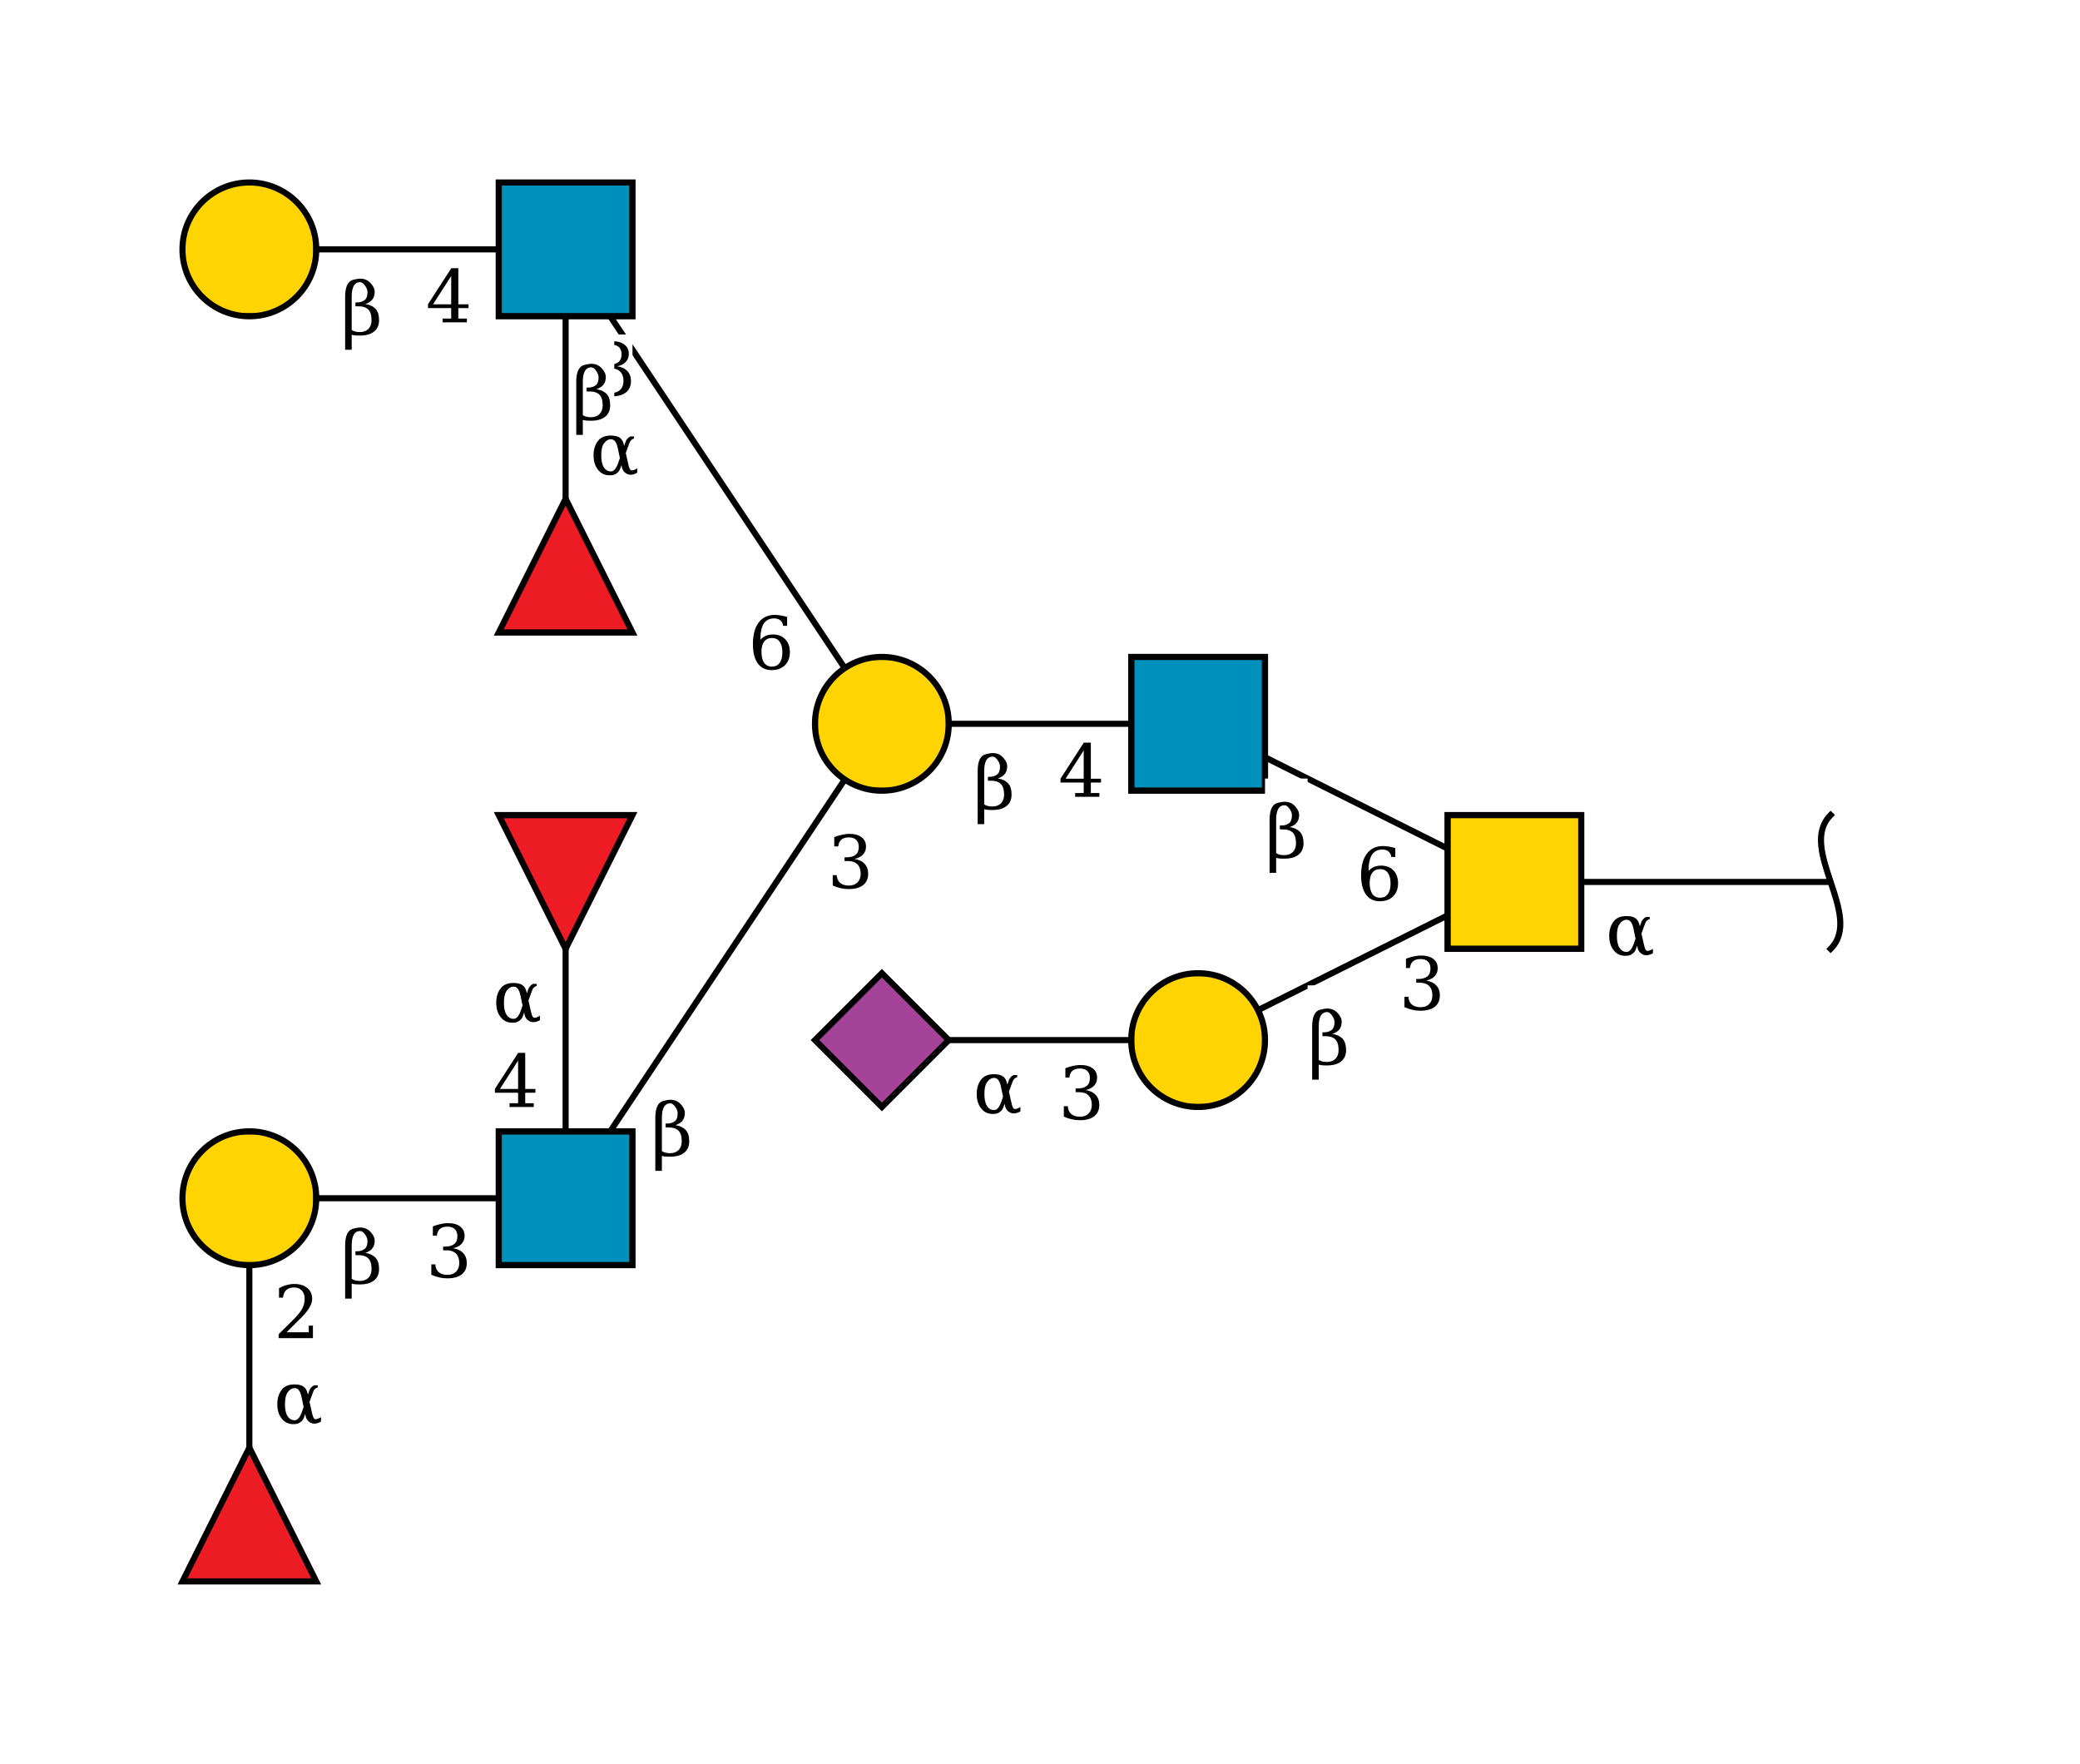 <?xml version="1.0"?>
<!DOCTYPE svg PUBLIC '-//W3C//DTD SVG 1.0//EN'
          'http://www.w3.org/TR/2001/REC-SVG-20010904/DTD/svg10.dtd'>
<svg viewBox="0 0 342 290" xmlns:xlink="http://www.w3.org/1999/xlink" style="fill-opacity:1; color-rendering:auto; color-interpolation:auto; text-rendering:auto; stroke:black; stroke-linecap:square; stroke-miterlimit:10; shape-rendering:auto; stroke-opacity:1; fill:black; stroke-dasharray:none; font-weight:normal; stroke-width:1; font-family:&apos;Dialog&apos;; font-style:normal; stroke-linejoin:miter; font-size:12; stroke-dashoffset:0; image-rendering:auto;" xmlns="http://www.w3.org/2000/svg"
><!--Generated by the Batik Graphics2D SVG Generator--><defs id="genericDefs"
  /><g
  ><defs id="defs1"
    ><clipPath clipPathUnits="userSpaceOnUse" id="clipPath_BIu51cedyVutp91kgrMzw9L64trfYhEa"
      ><path d="M238 134 L260 134 L260 156 L238 156 L238 134 Z"
      /></clipPath
      ><clipPath clipPathUnits="userSpaceOnUse" id="clipPath_jPIAk71Z0G2PKXyUistHL5ctOqVaaKJe"
      ><path d="M208 171 C208 177.075 203.075 182 197 182 C190.925 182 186 177.075 186 171 C186 164.925 190.925 160 197 160 C203.075 160 208 164.925 208 171 Z"
      /></clipPath
      ><clipPath clipPathUnits="userSpaceOnUse" id="clipPath_Raltf0r6DeQZx8m7Nj3tCwqvvnIVDLl3"
      ><path style="fill-rule:evenodd;" d="M145 160 L156 171 L145 182 L134 171 Z"
      /></clipPath
      ><clipPath clipPathUnits="userSpaceOnUse" id="clipPath_SKw21lSKZVFSAkKvgIY1tRdw4k3EAVWt"
      ><path d="M186 108 L208 108 L208 130 L186 130 L186 108 Z"
      /></clipPath
      ><clipPath clipPathUnits="userSpaceOnUse" id="clipPath_Aefz5FIXBCCTJsOxK8ol02nWiJImnmV9"
      ><path d="M156 119 C156 125.075 151.075 130 145 130 C138.925 130 134 125.075 134 119 C134 112.925 138.925 108 145 108 C151.075 108 156 112.925 156 119 Z"
      /></clipPath
      ><clipPath clipPathUnits="userSpaceOnUse" id="clipPath_1GIOkrJ596jOK8QEIbIn64IgPELHGr4g"
      ><path d="M82 186 L104 186 L104 208 L82 208 L82 186 Z"
      /></clipPath
      ><clipPath clipPathUnits="userSpaceOnUse" id="clipPath_2MrOQ1EcrJmkXuIzMTNM3CjFGLT2gRFL"
      ><path d="M52 197 C52 203.075 47.075 208 41 208 C34.925 208 30 203.075 30 197 C30 190.925 34.925 186 41 186 C47.075 186 52 190.925 52 197 Z"
      /></clipPath
      ><clipPath clipPathUnits="userSpaceOnUse" id="clipPath_BLzfHnYLHrIb2Md6qG5OTEo7Y45DY5OS"
      ><path style="fill-rule:evenodd;" d="M41 238 L52 260 L30 260 Z"
      /></clipPath
      ><clipPath clipPathUnits="userSpaceOnUse" id="clipPath_KLH9e6lpND44C7tJPVUcC6bbmdchJOtD"
      ><path style="fill-rule:evenodd;" d="M93 156 L82 134 L104 134 Z"
      /></clipPath
      ><clipPath clipPathUnits="userSpaceOnUse" id="clipPath_aeWIZXBxpspR92cvba3plo8K2uZuQFva"
      ><path d="M82 30 L104 30 L104 52 L82 52 L82 30 Z"
      /></clipPath
      ><clipPath clipPathUnits="userSpaceOnUse" id="clipPath_v4GJCiIP4Rxc3q69xliHyEDuUbre3NmO"
      ><path style="fill-rule:evenodd;" d="M93 82 L104 104 L82 104 Z"
      /></clipPath
      ><clipPath clipPathUnits="userSpaceOnUse" id="clipPath_GXPMsbUiv9BbG9YPB7pw55BEorgnufSY"
      ><path d="M52 41 C52 47.075 47.075 52 41 52 C34.925 52 30 47.075 30 41 C30 34.925 34.925 30 41 30 C47.075 30 52 34.925 52 41 Z"
      /></clipPath
    ></defs
    ><g style="fill:white; text-rendering:optimizeSpeed; stroke:white;"
    ><rect x="0" width="342" height="290" y="0" style="stroke:none;"
    /></g
    ><g style="text-rendering:optimizeSpeed;" ID="l-1:1,2"
    ><polygon style="fill:none;" points=" 301 145 249 145"
    /></g
    ><g style="text-rendering:optimizeSpeed;" ID="r-1:1"
    ><path style="fill:none;" d="M301 134 C295.5 139.5 306.5 150.5 301 156"
    /></g
    ><g style="text-rendering:optimizeSpeed;" ID="l-1:2,3"
    ><polygon style="fill:none;" points=" 249 145 197 171"
    /></g
    ><g style="text-rendering:optimizeSpeed;" ID="l-1:2,4"
    ><polygon style="fill:none;" points=" 249 145 197 119"
    /></g
    ><g ID="r-1:2" style="fill:white; text-rendering:optimizeSpeed; stroke:white;"
    ><rect x="238" y="134" width="22" style="clip-path:url(#clipPath_BIu51cedyVutp91kgrMzw9L64trfYhEa); stroke:none;" height="22"
      /><rect x="238" y="134" width="22" style="clip-path:url(#clipPath_BIu51cedyVutp91kgrMzw9L64trfYhEa); fill:rgb(255,212,0); stroke:none;" height="22"
      /><rect x="238" y="134" width="22" style="clip-path:url(#clipPath_BIu51cedyVutp91kgrMzw9L64trfYhEa); fill:none; stroke:black;" height="22"
      /><rect x="238" y="134" width="22" style="fill:none; stroke:black;" height="22"
    /></g
    ><g style="text-rendering:optimizeSpeed;" ID="l-1:3,5"
    ><polygon style="fill:none;" points=" 197 171 145 171"
    /></g
    ><g ID="r-1:3" style="fill:white; text-rendering:optimizeSpeed; stroke:white;"
    ><circle r="11" style="clip-path:url(#clipPath_jPIAk71Z0G2PKXyUistHL5ctOqVaaKJe); stroke:none;" cx="197" cy="171"
      /><rect x="186" y="160" width="22" style="clip-path:url(#clipPath_jPIAk71Z0G2PKXyUistHL5ctOqVaaKJe); fill:rgb(255,212,0); stroke:none;" height="22"
      /><rect x="186" y="160" width="22" style="clip-path:url(#clipPath_jPIAk71Z0G2PKXyUistHL5ctOqVaaKJe); fill:none; stroke:black;" height="22"
      /><circle r="11" style="fill:none; stroke:black;" cx="197" cy="171"
    /></g
    ><g ID="r-1:5" style="fill:white; text-rendering:optimizeSpeed; stroke:white;"
    ><polygon style="stroke:none; clip-path:url(#clipPath_Raltf0r6DeQZx8m7Nj3tCwqvvnIVDLl3);" points=" 145 160 156 171 145 182 134 171"
      /><rect x="134" y="160" width="22" style="clip-path:url(#clipPath_Raltf0r6DeQZx8m7Nj3tCwqvvnIVDLl3); fill:rgb(165,67,153); stroke:none;" height="22"
      /><rect x="134" y="160" width="22" style="clip-path:url(#clipPath_Raltf0r6DeQZx8m7Nj3tCwqvvnIVDLl3); fill:none; stroke:black;" height="22"
      /><polygon style="fill:none; stroke:black;" points=" 145 160 156 171 145 182 134 171"
    /></g
    ><g ID="li-1:3,5" style="fill:white; text-rendering:optimizeSpeed; font-family:&apos;Serif&apos;; stroke:white;"
    ><rect x="174" width="7" height="10" y="174" style="stroke:none;"
      /><path d="M175.172 175.625 Q175.859 175.359 176.484 175.234 Q177.109 175.094 177.656 175.094 Q178.953 175.094 179.672 175.656 Q180.391 176.203 180.391 177.188 Q180.391 177.969 179.891 178.5 Q179.391 179.031 178.484 179.219 Q179.562 179.375 180.156 180.016 Q180.75 180.641 180.75 181.641 Q180.75 182.859 179.922 183.516 Q179.094 184.172 177.547 184.172 Q176.859 184.172 176.203 184.016 Q175.562 183.875 174.922 183.578 L174.922 181.875 L175.578 181.875 Q175.625 182.719 176.141 183.156 Q176.656 183.594 177.578 183.594 Q178.469 183.594 178.984 183.078 Q179.516 182.547 179.516 181.656 Q179.516 180.625 178.969 180.094 Q178.438 179.562 177.406 179.562 L176.859 179.562 L176.859 178.953 L177.141 178.953 Q178.172 178.953 178.688 178.531 Q179.203 178.109 179.203 177.25 Q179.203 176.484 178.781 176.078 Q178.359 175.672 177.562 175.672 Q176.766 175.672 176.328 176.047 Q175.906 176.422 175.828 177.156 L175.172 177.156 L175.172 175.625 Z" style="fill:black; stroke:none;"
      /><rect x="160" width="8" height="8" y="175" style="stroke:none;"
      /><path d="M165.188 181.469 L164.953 182.109 Q164.766 182.625 164.203 182.938 Q163.844 183.156 163.203 183.141 Q162.047 183.141 161.328 182.234 Q160.594 181.328 160.594 179.859 Q160.594 178.422 161.328 177.484 Q162.016 176.594 163.453 176.609 Q164.453 176.609 164.953 177 Q165.406 177.344 165.578 178.094 L165.625 178.312 L165.844 177.672 Q166.062 177.047 166.656 176.75 L167.25 176.75 L167.25 177.094 Q166.688 177.266 166.5 177.812 L165.891 179.484 L166.297 181.281 Q166.5 182.203 166.734 182.297 Q167.047 182.438 167.781 182 L167.781 182.719 Q166.594 183.406 165.75 182.688 Q165.375 182.359 165.266 181.875 L165.188 181.469 ZM164.922 180.312 L164.562 178.594 Q164.266 177.219 163.469 177.219 Q162.797 177.203 162.281 177.938 Q161.859 178.516 161.859 179.875 Q161.859 181.172 162.281 181.828 Q162.75 182.547 163.531 182.5 Q164.203 182.438 164.688 181 L164.922 180.312 Z" style="fill:black; stroke:none;"
    /></g
    ><g style="text-rendering:optimizeSpeed;" ID="l-1:4,6"
    ><polygon style="fill:none;" points=" 197 119 145 119"
    /></g
    ><g ID="r-1:4" style="fill:white; text-rendering:optimizeSpeed; stroke:white;"
    ><rect x="186" y="108" width="22" style="clip-path:url(#clipPath_SKw21lSKZVFSAkKvgIY1tRdw4k3EAVWt); stroke:none;" height="22"
      /><rect x="186" y="108" width="22" style="clip-path:url(#clipPath_SKw21lSKZVFSAkKvgIY1tRdw4k3EAVWt); fill:rgb(0,144,188); stroke:none;" height="22"
      /><rect x="186" y="108" width="22" style="clip-path:url(#clipPath_SKw21lSKZVFSAkKvgIY1tRdw4k3EAVWt); fill:none; stroke:black;" height="22"
      /><rect x="186" y="108" width="22" style="fill:none; stroke:black;" height="22"
    /></g
    ><g style="text-rendering:optimizeSpeed;" ID="l-1:6,7"
    ><polygon style="fill:none;" points=" 145 119 93 197"
    /></g
    ><g style="text-rendering:optimizeSpeed;" ID="l-1:6,8"
    ><polygon style="fill:none;" points=" 145 119 93 41"
    /></g
    ><g ID="r-1:6" style="fill:white; text-rendering:optimizeSpeed; stroke:white;"
    ><circle r="11" style="clip-path:url(#clipPath_Aefz5FIXBCCTJsOxK8ol02nWiJImnmV9); stroke:none;" cx="145" cy="119"
      /><rect x="134" y="108" width="22" style="clip-path:url(#clipPath_Aefz5FIXBCCTJsOxK8ol02nWiJImnmV9); fill:rgb(255,212,0); stroke:none;" height="22"
      /><rect x="134" y="108" width="22" style="clip-path:url(#clipPath_Aefz5FIXBCCTJsOxK8ol02nWiJImnmV9); fill:none; stroke:black;" height="22"
      /><circle r="11" style="fill:none; stroke:black;" cx="145" cy="119"
    /></g
    ><g style="text-rendering:optimizeSpeed;" ID="l-1:7,9"
    ><polygon style="fill:none;" points=" 93 197 41 197"
    /></g
    ><g style="text-rendering:optimizeSpeed;" ID="l-1:7,10"
    ><polygon style="fill:none;" points=" 93 197 93 145"
    /></g
    ><g ID="r-1:7" style="fill:white; text-rendering:optimizeSpeed; stroke:white;"
    ><rect x="82" y="186" width="22" style="clip-path:url(#clipPath_1GIOkrJ596jOK8QEIbIn64IgPELHGr4g); stroke:none;" height="22"
      /><rect x="82" y="186" width="22" style="clip-path:url(#clipPath_1GIOkrJ596jOK8QEIbIn64IgPELHGr4g); fill:rgb(0,144,188); stroke:none;" height="22"
      /><rect x="82" y="186" width="22" style="clip-path:url(#clipPath_1GIOkrJ596jOK8QEIbIn64IgPELHGr4g); fill:none; stroke:black;" height="22"
      /><rect x="82" y="186" width="22" style="fill:none; stroke:black;" height="22"
    /></g
    ><g style="text-rendering:optimizeSpeed;" ID="l-1:9,11"
    ><polygon style="fill:none;" points=" 41 197 41 249"
    /></g
    ><g ID="r-1:9" style="fill:white; text-rendering:optimizeSpeed; stroke:white;"
    ><circle r="11" style="clip-path:url(#clipPath_2MrOQ1EcrJmkXuIzMTNM3CjFGLT2gRFL); stroke:none;" cx="41" cy="197"
      /><rect x="30" y="186" width="22" style="clip-path:url(#clipPath_2MrOQ1EcrJmkXuIzMTNM3CjFGLT2gRFL); fill:rgb(255,212,0); stroke:none;" height="22"
      /><rect x="30" y="186" width="22" style="clip-path:url(#clipPath_2MrOQ1EcrJmkXuIzMTNM3CjFGLT2gRFL); fill:none; stroke:black;" height="22"
      /><circle r="11" style="fill:none; stroke:black;" cx="41" cy="197"
    /></g
    ><g ID="r-1:11" style="fill:white; text-rendering:optimizeSpeed; stroke:white;"
    ><polygon style="stroke:none; clip-path:url(#clipPath_BLzfHnYLHrIb2Md6qG5OTEo7Y45DY5OS);" points=" 41 238 52 260 30 260"
      /><rect x="30" y="238" width="22" style="clip-path:url(#clipPath_BLzfHnYLHrIb2Md6qG5OTEo7Y45DY5OS); fill:rgb(237,28,36); stroke:none;" height="22"
      /><rect x="30" y="238" width="22" style="clip-path:url(#clipPath_BLzfHnYLHrIb2Md6qG5OTEo7Y45DY5OS); fill:none; stroke:black;" height="22"
      /><polygon style="fill:none; stroke:black;" points=" 41 238 52 260 30 260"
    /></g
    ><g ID="li-1:9,11" style="fill:white; text-rendering:optimizeSpeed; font-family:&apos;Serif&apos;; stroke:white;"
    ><rect x="45" width="7" height="9" y="211" style="stroke:none;"
      /><path d="M46.531 213.344 L45.875 213.344 L45.875 211.781 Q46.5 211.438 47.141 211.266 Q47.781 211.094 48.391 211.094 Q49.75 211.094 50.531 211.766 Q51.328 212.422 51.328 213.547 Q51.328 214.844 49.547 216.625 Q49.406 216.766 49.328 216.828 L47.125 219.031 L50.766 219.031 L50.766 217.953 L51.453 217.953 L51.453 220 L45.812 220 L45.812 219.359 L48.469 216.719 Q49.344 215.828 49.719 215.094 Q50.094 214.359 50.094 213.547 Q50.094 212.672 49.625 212.172 Q49.172 211.672 48.375 211.672 Q47.531 211.672 47.078 212.094 Q46.625 212.5 46.531 213.344 Z" style="fill:black; stroke:none;"
      /><rect x="45" width="8" height="8" y="226" style="stroke:none;"
      /><path d="M50.188 232.469 L49.953 233.109 Q49.766 233.625 49.203 233.938 Q48.844 234.156 48.203 234.141 Q47.047 234.141 46.328 233.234 Q45.594 232.328 45.594 230.859 Q45.594 229.422 46.328 228.484 Q47.016 227.594 48.453 227.609 Q49.453 227.609 49.953 228 Q50.406 228.344 50.578 229.094 L50.625 229.312 L50.844 228.672 Q51.062 228.047 51.656 227.75 L52.25 227.75 L52.25 228.094 Q51.688 228.266 51.5 228.812 L50.891 230.484 L51.297 232.281 Q51.5 233.203 51.734 233.297 Q52.047 233.438 52.781 233 L52.781 233.719 Q51.594 234.406 50.75 233.688 Q50.375 233.359 50.266 232.875 L50.188 232.469 ZM49.922 231.312 L49.562 229.594 Q49.266 228.219 48.469 228.219 Q47.797 228.203 47.281 228.938 Q46.859 229.516 46.859 230.875 Q46.859 232.172 47.281 232.828 Q47.75 233.547 48.531 233.5 Q49.203 233.438 49.688 232 L49.922 231.312 Z" style="fill:black; stroke:none;"
    /></g
    ><g ID="r-1:10" style="fill:white; text-rendering:optimizeSpeed; stroke:white;"
    ><polygon style="stroke:none; clip-path:url(#clipPath_KLH9e6lpND44C7tJPVUcC6bbmdchJOtD);" points=" 93 156 82 134 104 134"
      /><rect x="82" y="134" width="22" style="clip-path:url(#clipPath_KLH9e6lpND44C7tJPVUcC6bbmdchJOtD); fill:rgb(237,28,36); stroke:none;" height="22"
      /><rect x="82" y="134" width="22" style="clip-path:url(#clipPath_KLH9e6lpND44C7tJPVUcC6bbmdchJOtD); fill:none; stroke:black;" height="22"
      /><polygon style="fill:none; stroke:black;" points=" 93 156 82 134 104 134"
    /></g
    ><g ID="li-1:7,9" style="fill:white; text-rendering:optimizeSpeed; font-family:&apos;Serif&apos;; stroke:white;"
    ><rect x="70" width="7" height="10" y="200" style="stroke:none;"
      /><path d="M71.172 201.625 Q71.859 201.359 72.484 201.234 Q73.109 201.094 73.656 201.094 Q74.953 201.094 75.672 201.656 Q76.391 202.203 76.391 203.188 Q76.391 203.969 75.891 204.5 Q75.391 205.031 74.484 205.219 Q75.562 205.375 76.156 206.016 Q76.75 206.641 76.75 207.641 Q76.75 208.859 75.922 209.516 Q75.094 210.172 73.547 210.172 Q72.859 210.172 72.203 210.016 Q71.562 209.875 70.922 209.578 L70.922 207.875 L71.578 207.875 Q71.625 208.719 72.141 209.156 Q72.656 209.594 73.578 209.594 Q74.469 209.594 74.984 209.078 Q75.516 208.547 75.516 207.656 Q75.516 206.625 74.969 206.094 Q74.438 205.562 73.406 205.562 L72.859 205.562 L72.859 204.953 L73.141 204.953 Q74.172 204.953 74.688 204.531 Q75.203 204.109 75.203 203.25 Q75.203 202.484 74.781 202.078 Q74.359 201.672 73.562 201.672 Q72.766 201.672 72.328 202.047 Q71.906 202.422 71.828 203.156 L71.172 203.156 L71.172 201.625 Z" style="fill:black; stroke:none;"
      /><rect x="56" width="7" height="13" y="198" style="stroke:none;"
      /><path d="M57.828 210.25 Q58.297 210.594 59.172 210.594 Q60.062 210.594 60.578 210.078 Q61.094 209.547 61.094 208.656 Q61.094 207.422 60.562 206.891 Q60.016 206.359 59 206.359 L58.438 206.359 L58.438 205.719 L58.734 205.719 Q59.484 205.719 60 205.297 Q60.422 204.953 60.422 204.016 Q60.422 203.609 60.141 203.141 Q59.688 202.375 59.156 202.391 Q57.828 202.438 57.828 204.781 L57.828 210.25 ZM56.75 213.5 L56.75 204.781 Q56.75 202.328 58.078 202 Q58.766 201.812 59.25 201.812 Q60.344 201.812 61.047 202.672 Q61.609 203.359 61.609 203.938 Q61.609 204.781 61.203 205.266 Q60.797 205.75 60.062 205.984 Q61.141 206.141 61.75 206.781 Q62.328 207.406 62.328 208.641 Q62.328 209.859 61.5 210.516 Q60.688 211.172 59.141 211.172 Q58.188 211.172 57.828 211.031 L57.828 213.5 L56.75 213.5 Z" style="fill:black; stroke:none;"
    /></g
    ><g ID="li-1:7,10" style="fill:white; text-rendering:optimizeSpeed; font-family:&apos;Serif&apos;; stroke:white;"
    ><rect x="81" width="8" height="9" y="173" style="stroke:none;"
      /><path d="M85.188 179.031 L85.188 174.375 L82.203 179.031 L85.188 179.031 ZM87.766 182 L83.781 182 L83.781 181.375 L85.188 181.375 L85.188 179.656 L81.375 179.656 L81.375 179.016 L85.203 173.094 L86.359 173.094 L86.359 179.031 L88.031 179.031 L88.031 179.656 L86.359 179.656 L86.359 181.375 L87.766 181.375 L87.766 182 Z" style="fill:black; stroke:none;"
      /><rect x="81" width="8" height="8" y="160" style="stroke:none;"
      /><path d="M86.188 166.469 L85.953 167.109 Q85.766 167.625 85.203 167.938 Q84.844 168.156 84.203 168.141 Q83.047 168.141 82.328 167.234 Q81.594 166.328 81.594 164.859 Q81.594 163.422 82.328 162.484 Q83.016 161.594 84.453 161.609 Q85.453 161.609 85.953 162 Q86.406 162.344 86.578 163.094 L86.625 163.312 L86.844 162.672 Q87.062 162.047 87.656 161.75 L88.25 161.75 L88.25 162.094 Q87.688 162.266 87.5 162.812 L86.891 164.484 L87.297 166.281 Q87.5 167.203 87.734 167.297 Q88.047 167.438 88.781 167 L88.781 167.719 Q87.594 168.406 86.75 167.688 Q86.375 167.359 86.266 166.875 L86.188 166.469 ZM85.922 165.312 L85.562 163.594 Q85.266 162.219 84.469 162.219 Q83.797 162.203 83.281 162.938 Q82.859 163.516 82.859 164.875 Q82.859 166.172 83.281 166.828 Q83.75 167.547 84.531 167.5 Q85.203 167.438 85.688 166 L85.922 165.312 Z" style="fill:black; stroke:none;"
    /></g
    ><g style="text-rendering:optimizeSpeed;" ID="l-1:8,12"
    ><polygon style="fill:none;" points=" 93 41 93 93"
    /></g
    ><g style="text-rendering:optimizeSpeed;" ID="l-1:8,13"
    ><polygon style="fill:none;" points=" 93 41 41 41"
    /></g
    ><g ID="r-1:8" style="fill:white; text-rendering:optimizeSpeed; stroke:white;"
    ><rect x="82" y="30" width="22" style="clip-path:url(#clipPath_aeWIZXBxpspR92cvba3plo8K2uZuQFva); stroke:none;" height="22"
      /><rect x="82" y="30" width="22" style="clip-path:url(#clipPath_aeWIZXBxpspR92cvba3plo8K2uZuQFva); fill:rgb(0,144,188); stroke:none;" height="22"
      /><rect x="82" y="30" width="22" style="clip-path:url(#clipPath_aeWIZXBxpspR92cvba3plo8K2uZuQFva); fill:none; stroke:black;" height="22"
      /><rect x="82" y="30" width="22" style="fill:none; stroke:black;" height="22"
    /></g
    ><g ID="r-1:12" style="fill:white; text-rendering:optimizeSpeed; stroke:white;"
    ><polygon style="stroke:none; clip-path:url(#clipPath_v4GJCiIP4Rxc3q69xliHyEDuUbre3NmO);" points=" 93 82 104 104 82 104"
      /><rect x="82" y="82" width="22" style="clip-path:url(#clipPath_v4GJCiIP4Rxc3q69xliHyEDuUbre3NmO); fill:rgb(237,28,36); stroke:none;" height="22"
      /><rect x="82" y="82" width="22" style="clip-path:url(#clipPath_v4GJCiIP4Rxc3q69xliHyEDuUbre3NmO); fill:none; stroke:black;" height="22"
      /><polygon style="fill:none; stroke:black;" points=" 93 82 104 104 82 104"
    /></g
    ><g ID="r-1:13" style="fill:white; text-rendering:optimizeSpeed; stroke:white;"
    ><circle r="11" style="clip-path:url(#clipPath_GXPMsbUiv9BbG9YPB7pw55BEorgnufSY); stroke:none;" cx="41" cy="41"
      /><rect x="30" y="30" width="22" style="clip-path:url(#clipPath_GXPMsbUiv9BbG9YPB7pw55BEorgnufSY); fill:rgb(255,212,0); stroke:none;" height="22"
      /><rect x="30" y="30" width="22" style="clip-path:url(#clipPath_GXPMsbUiv9BbG9YPB7pw55BEorgnufSY); fill:none; stroke:black;" height="22"
      /><circle r="11" style="fill:none; stroke:black;" cx="41" cy="41"
    /></g
    ><g ID="li-1:8,12" style="fill:white; text-rendering:optimizeSpeed; font-family:&apos;Serif&apos;; stroke:white;"
    ><rect x="97" width="7" height="10" y="55" style="stroke:none;"
      /><path d="M98.172 56.625 Q98.859 56.359 99.484 56.234 Q100.109 56.094 100.656 56.094 Q101.953 56.094 102.672 56.656 Q103.391 57.203 103.391 58.188 Q103.391 58.969 102.891 59.5 Q102.391 60.031 101.484 60.219 Q102.562 60.375 103.156 61.016 Q103.75 61.641 103.75 62.641 Q103.75 63.859 102.922 64.516 Q102.094 65.172 100.547 65.172 Q99.859 65.172 99.203 65.016 Q98.562 64.875 97.922 64.578 L97.922 62.875 L98.578 62.875 Q98.625 63.719 99.141 64.156 Q99.656 64.594 100.578 64.594 Q101.469 64.594 101.984 64.078 Q102.516 63.547 102.516 62.656 Q102.516 61.625 101.969 61.094 Q101.438 60.562 100.406 60.562 L99.859 60.562 L99.859 59.953 L100.141 59.953 Q101.172 59.953 101.688 59.531 Q102.203 59.109 102.203 58.25 Q102.203 57.484 101.781 57.078 Q101.359 56.672 100.562 56.672 Q99.766 56.672 99.328 57.047 Q98.906 57.422 98.828 58.156 L98.172 58.156 L98.172 56.625 Z" style="fill:black; stroke:none;"
      /><rect x="97" width="8" height="8" y="70" style="stroke:none;"
      /><path d="M102.188 76.469 L101.953 77.109 Q101.766 77.625 101.203 77.938 Q100.844 78.156 100.203 78.141 Q99.047 78.141 98.328 77.234 Q97.594 76.328 97.594 74.859 Q97.594 73.422 98.328 72.484 Q99.016 71.594 100.453 71.609 Q101.453 71.609 101.953 72 Q102.406 72.344 102.578 73.094 L102.625 73.312 L102.844 72.672 Q103.062 72.047 103.656 71.75 L104.25 71.75 L104.25 72.094 Q103.688 72.266 103.5 72.812 L102.891 74.484 L103.297 76.281 Q103.5 77.203 103.734 77.297 Q104.047 77.438 104.781 77 L104.781 77.719 Q103.594 78.406 102.75 77.688 Q102.375 77.359 102.266 76.875 L102.188 76.469 ZM101.922 75.312 L101.562 73.594 Q101.266 72.219 100.469 72.219 Q99.797 72.203 99.281 72.938 Q98.859 73.516 98.859 74.875 Q98.859 76.172 99.281 76.828 Q99.75 77.547 100.531 77.5 Q101.203 77.438 101.688 76 L101.922 75.312 Z" style="fill:black; stroke:none;"
    /></g
    ><g ID="li-1:8,13" style="fill:white; text-rendering:optimizeSpeed; font-family:&apos;Serif&apos;; stroke:white;"
    ><rect x="70" width="8" height="9" y="44" style="stroke:none;"
      /><path d="M74.188 50.031 L74.188 45.375 L71.203 50.031 L74.188 50.031 ZM76.766 53 L72.781 53 L72.781 52.375 L74.188 52.375 L74.188 50.656 L70.375 50.656 L70.375 50.016 L74.203 44.094 L75.359 44.094 L75.359 50.031 L77.031 50.031 L77.031 50.656 L75.359 50.656 L75.359 52.375 L76.766 52.375 L76.766 53 Z" style="fill:black; stroke:none;"
      /><rect x="56" width="7" height="13" y="42" style="stroke:none;"
      /><path d="M57.828 54.25 Q58.297 54.594 59.172 54.594 Q60.062 54.594 60.578 54.078 Q61.094 53.547 61.094 52.656 Q61.094 51.422 60.562 50.891 Q60.016 50.359 59 50.359 L58.438 50.359 L58.438 49.719 L58.734 49.719 Q59.484 49.719 60 49.297 Q60.422 48.953 60.422 48.016 Q60.422 47.609 60.141 47.141 Q59.688 46.375 59.156 46.391 Q57.828 46.438 57.828 48.781 L57.828 54.25 ZM56.75 57.5 L56.75 48.781 Q56.75 46.328 58.078 46 Q58.766 45.812 59.25 45.812 Q60.344 45.812 61.047 46.672 Q61.609 47.359 61.609 47.938 Q61.609 48.781 61.203 49.266 Q60.797 49.75 60.062 49.984 Q61.141 50.141 61.75 50.781 Q62.328 51.406 62.328 52.641 Q62.328 53.859 61.5 54.516 Q60.688 55.172 59.141 55.172 Q58.188 55.172 57.828 55.031 L57.828 57.5 L56.75 57.5 Z" style="fill:black; stroke:none;"
    /></g
    ><g ID="li-1:6,7" style="fill:white; text-rendering:optimizeSpeed; font-family:&apos;Serif&apos;; stroke:white;"
    ><rect x="136" width="7" height="10" y="136" style="stroke:none;"
      /><path d="M137.172 137.625 Q137.859 137.359 138.484 137.234 Q139.109 137.094 139.656 137.094 Q140.953 137.094 141.672 137.656 Q142.391 138.203 142.391 139.188 Q142.391 139.969 141.891 140.5 Q141.391 141.031 140.484 141.219 Q141.562 141.375 142.156 142.016 Q142.75 142.641 142.75 143.641 Q142.75 144.859 141.922 145.516 Q141.094 146.172 139.547 146.172 Q138.859 146.172 138.203 146.016 Q137.562 145.875 136.922 145.578 L136.922 143.875 L137.578 143.875 Q137.625 144.719 138.141 145.156 Q138.656 145.594 139.578 145.594 Q140.469 145.594 140.984 145.078 Q141.516 144.547 141.516 143.656 Q141.516 142.625 140.969 142.094 Q140.438 141.562 139.406 141.562 L138.859 141.562 L138.859 140.953 L139.141 140.953 Q140.172 140.953 140.688 140.531 Q141.203 140.109 141.203 139.25 Q141.203 138.484 140.781 138.078 Q140.359 137.672 139.562 137.672 Q138.766 137.672 138.328 138.047 Q137.906 138.422 137.828 139.156 L137.172 139.156 L137.172 137.625 Z" style="fill:black; stroke:none;"
      /><rect x="107" width="7" height="13" y="177" style="stroke:none;"
      /><path d="M108.828 189.25 Q109.297 189.594 110.172 189.594 Q111.062 189.594 111.578 189.078 Q112.094 188.547 112.094 187.656 Q112.094 186.422 111.562 185.891 Q111.016 185.359 110 185.359 L109.438 185.359 L109.438 184.719 L109.734 184.719 Q110.484 184.719 111 184.297 Q111.422 183.953 111.422 183.016 Q111.422 182.609 111.141 182.141 Q110.688 181.375 110.156 181.391 Q108.828 181.438 108.828 183.781 L108.828 189.25 ZM107.75 192.5 L107.75 183.781 Q107.75 181.328 109.078 181 Q109.766 180.812 110.25 180.812 Q111.344 180.812 112.047 181.672 Q112.609 182.359 112.609 182.938 Q112.609 183.781 112.203 184.266 Q111.797 184.75 111.062 184.984 Q112.141 185.141 112.75 185.781 Q113.328 186.406 113.328 187.641 Q113.328 188.859 112.5 189.516 Q111.688 190.172 110.141 190.172 Q109.188 190.172 108.828 190.031 L108.828 192.5 L107.75 192.5 Z" style="fill:black; stroke:none;"
    /></g
    ><g ID="li-1:6,8" style="fill:white; text-rendering:optimizeSpeed; font-family:&apos;Serif&apos;; stroke:white;"
    ><rect x="123" width="7" height="10" y="100" style="stroke:none;"
      /><path d="M126.922 109.594 Q127.75 109.594 128.188 108.984 Q128.641 108.375 128.641 107.234 Q128.641 106.109 128.188 105.5 Q127.75 104.891 126.922 104.891 Q126.094 104.891 125.641 105.484 Q125.203 106.062 125.203 107.172 Q125.203 108.328 125.641 108.969 Q126.094 109.594 126.922 109.594 ZM125.016 105.188 Q125.422 104.75 125.922 104.531 Q126.422 104.312 127.062 104.312 Q128.359 104.312 129.109 105.094 Q129.875 105.875 129.875 107.234 Q129.875 108.562 129.062 109.375 Q128.25 110.172 126.875 110.172 Q125.391 110.172 124.594 109.062 Q123.797 107.953 123.797 105.906 Q123.797 103.609 124.734 102.359 Q125.688 101.094 127.406 101.094 Q127.875 101.094 128.375 101.188 Q128.891 101.266 129.422 101.438 L129.422 102.891 L128.766 102.891 Q128.688 102.297 128.297 101.984 Q127.922 101.672 127.281 101.672 Q126.141 101.672 125.578 102.531 Q125.031 103.391 125.016 105.188 Z" style="fill:black; stroke:none;"
      /><rect x="94" width="7" height="13" y="56" style="stroke:none;"
      /><path d="M95.828 68.25 Q96.297 68.594 97.172 68.594 Q98.062 68.594 98.578 68.078 Q99.094 67.547 99.094 66.656 Q99.094 65.422 98.562 64.891 Q98.016 64.359 97 64.359 L96.438 64.359 L96.438 63.719 L96.734 63.719 Q97.484 63.719 98 63.297 Q98.422 62.953 98.422 62.016 Q98.422 61.609 98.141 61.141 Q97.688 60.375 97.156 60.391 Q95.828 60.438 95.828 62.781 L95.828 68.25 ZM94.75 71.5 L94.75 62.781 Q94.75 60.328 96.078 60 Q96.766 59.812 97.25 59.812 Q98.344 59.812 99.047 60.672 Q99.609 61.359 99.609 61.938 Q99.609 62.781 99.203 63.266 Q98.797 63.75 98.062 63.984 Q99.141 64.141 99.75 64.781 Q100.328 65.406 100.328 66.641 Q100.328 67.859 99.5 68.516 Q98.688 69.172 97.141 69.172 Q96.188 69.172 95.828 69.031 L95.828 71.5 L94.75 71.5 Z" style="fill:black; stroke:none;"
    /></g
    ><g ID="li-1:4,6" style="fill:white; text-rendering:optimizeSpeed; font-family:&apos;Serif&apos;; stroke:white;"
    ><rect x="174" width="8" height="9" y="122" style="stroke:none;"
      /><path d="M178.188 128.031 L178.188 123.375 L175.203 128.031 L178.188 128.031 ZM180.766 131 L176.781 131 L176.781 130.375 L178.188 130.375 L178.188 128.656 L174.375 128.656 L174.375 128.016 L178.203 122.094 L179.359 122.094 L179.359 128.031 L181.031 128.031 L181.031 128.656 L179.359 128.656 L179.359 130.375 L180.766 130.375 L180.766 131 Z" style="fill:black; stroke:none;"
      /><rect x="160" width="7" height="13" y="120" style="stroke:none;"
      /><path d="M161.828 132.25 Q162.297 132.594 163.172 132.594 Q164.062 132.594 164.578 132.078 Q165.094 131.547 165.094 130.656 Q165.094 129.422 164.562 128.891 Q164.016 128.359 163 128.359 L162.438 128.359 L162.438 127.719 L162.734 127.719 Q163.484 127.719 164 127.297 Q164.422 126.953 164.422 126.016 Q164.422 125.609 164.141 125.141 Q163.688 124.375 163.156 124.391 Q161.828 124.438 161.828 126.781 L161.828 132.25 ZM160.75 135.5 L160.75 126.781 Q160.75 124.328 162.078 124 Q162.766 123.812 163.25 123.812 Q164.344 123.812 165.047 124.672 Q165.609 125.359 165.609 125.938 Q165.609 126.781 165.203 127.266 Q164.797 127.75 164.062 127.984 Q165.141 128.141 165.75 128.781 Q166.328 129.406 166.328 130.641 Q166.328 131.859 165.5 132.516 Q164.688 133.172 163.141 133.172 Q162.188 133.172 161.828 133.031 L161.828 135.5 L160.75 135.5 Z" style="fill:black; stroke:none;"
    /></g
    ><g ID="li-1:2,3" style="fill:white; text-rendering:optimizeSpeed; font-family:&apos;Serif&apos;; stroke:white;"
    ><rect x="230" width="7" height="10" y="156" style="stroke:none;"
      /><path d="M231.172 157.625 Q231.859 157.359 232.484 157.234 Q233.109 157.094 233.656 157.094 Q234.953 157.094 235.672 157.656 Q236.391 158.203 236.391 159.188 Q236.391 159.969 235.891 160.5 Q235.391 161.031 234.484 161.219 Q235.562 161.375 236.156 162.016 Q236.75 162.641 236.75 163.641 Q236.75 164.859 235.922 165.516 Q235.094 166.172 233.547 166.172 Q232.859 166.172 232.203 166.016 Q231.562 165.875 230.922 165.578 L230.922 163.875 L231.578 163.875 Q231.625 164.719 232.141 165.156 Q232.656 165.594 233.578 165.594 Q234.469 165.594 234.984 165.078 Q235.516 164.547 235.516 163.656 Q235.516 162.625 234.969 162.094 Q234.438 161.562 233.406 161.562 L232.859 161.562 L232.859 160.953 L233.141 160.953 Q234.172 160.953 234.688 160.531 Q235.203 160.109 235.203 159.25 Q235.203 158.484 234.781 158.078 Q234.359 157.672 233.562 157.672 Q232.766 157.672 232.328 158.047 Q231.906 158.422 231.828 159.156 L231.172 159.156 L231.172 157.625 Z" style="fill:black; stroke:none;"
      /><rect x="215" width="7" height="13" y="162" style="stroke:none;"
      /><path d="M216.828 174.25 Q217.297 174.594 218.172 174.594 Q219.062 174.594 219.578 174.078 Q220.094 173.547 220.094 172.656 Q220.094 171.422 219.562 170.891 Q219.016 170.359 218 170.359 L217.438 170.359 L217.438 169.719 L217.734 169.719 Q218.484 169.719 219 169.297 Q219.422 168.953 219.422 168.016 Q219.422 167.609 219.141 167.141 Q218.688 166.375 218.156 166.391 Q216.828 166.438 216.828 168.781 L216.828 174.25 ZM215.75 177.5 L215.75 168.781 Q215.75 166.328 217.078 166 Q217.766 165.812 218.25 165.812 Q219.344 165.812 220.047 166.672 Q220.609 167.359 220.609 167.938 Q220.609 168.781 220.203 169.266 Q219.797 169.75 219.062 169.984 Q220.141 170.141 220.75 170.781 Q221.328 171.406 221.328 172.641 Q221.328 173.859 220.5 174.516 Q219.688 175.172 218.141 175.172 Q217.188 175.172 216.828 175.031 L216.828 177.5 L215.75 177.5 Z" style="fill:black; stroke:none;"
    /></g
    ><g ID="li-1:2,4" style="fill:white; text-rendering:optimizeSpeed; font-family:&apos;Serif&apos;; stroke:white;"
    ><rect x="223" width="7" height="10" y="138" style="stroke:none;"
      /><path d="M226.922 147.594 Q227.75 147.594 228.188 146.984 Q228.641 146.375 228.641 145.234 Q228.641 144.109 228.188 143.5 Q227.75 142.891 226.922 142.891 Q226.094 142.891 225.641 143.484 Q225.203 144.062 225.203 145.172 Q225.203 146.328 225.641 146.969 Q226.094 147.594 226.922 147.594 ZM225.016 143.188 Q225.422 142.75 225.922 142.531 Q226.422 142.312 227.062 142.312 Q228.359 142.312 229.109 143.094 Q229.875 143.875 229.875 145.234 Q229.875 146.562 229.062 147.375 Q228.25 148.172 226.875 148.172 Q225.391 148.172 224.594 147.062 Q223.797 145.953 223.797 143.906 Q223.797 141.609 224.734 140.359 Q225.688 139.094 227.406 139.094 Q227.875 139.094 228.375 139.188 Q228.891 139.266 229.422 139.438 L229.422 140.891 L228.766 140.891 Q228.688 140.297 228.297 139.984 Q227.922 139.672 227.281 139.672 Q226.141 139.672 225.578 140.531 Q225.031 141.391 225.016 143.188 Z" style="fill:black; stroke:none;"
      /><rect x="208" width="7" height="13" y="128" style="stroke:none;"
      /><path d="M209.828 140.25 Q210.297 140.594 211.172 140.594 Q212.062 140.594 212.578 140.078 Q213.094 139.547 213.094 138.656 Q213.094 137.422 212.562 136.891 Q212.016 136.359 211 136.359 L210.438 136.359 L210.438 135.719 L210.734 135.719 Q211.484 135.719 212 135.297 Q212.422 134.953 212.422 134.016 Q212.422 133.609 212.141 133.141 Q211.688 132.375 211.156 132.391 Q209.828 132.438 209.828 134.781 L209.828 140.25 ZM208.75 143.5 L208.75 134.781 Q208.75 132.328 210.078 132 Q210.766 131.812 211.25 131.812 Q212.344 131.812 213.047 132.672 Q213.609 133.359 213.609 133.938 Q213.609 134.781 213.203 135.266 Q212.797 135.75 212.062 135.984 Q213.141 136.141 213.75 136.781 Q214.328 137.406 214.328 138.641 Q214.328 139.859 213.5 140.516 Q212.688 141.172 211.141 141.172 Q210.188 141.172 209.828 141.031 L209.828 143.5 L208.75 143.5 Z" style="fill:black; stroke:none;"
    /></g
    ><g ID="li-1:1,2" style="fill:white; text-rendering:optimizeSpeed; font-family:&apos;Serif&apos;; stroke:white;"
    ><rect x="264" width="8" height="8" y="149" style="stroke:none;"
      /><path d="M269.188 155.469 L268.953 156.109 Q268.766 156.625 268.203 156.938 Q267.844 157.156 267.203 157.141 Q266.047 157.141 265.328 156.234 Q264.594 155.328 264.594 153.859 Q264.594 152.422 265.328 151.484 Q266.016 150.594 267.453 150.609 Q268.453 150.609 268.953 151 Q269.406 151.344 269.578 152.094 L269.625 152.312 L269.844 151.672 Q270.062 151.047 270.656 150.75 L271.25 150.75 L271.25 151.094 Q270.688 151.266 270.5 151.812 L269.891 153.484 L270.297 155.281 Q270.5 156.203 270.734 156.297 Q271.047 156.438 271.781 156 L271.781 156.719 Q270.594 157.406 269.75 156.688 Q269.375 156.359 269.266 155.875 L269.188 155.469 ZM268.922 154.312 L268.562 152.594 Q268.266 151.219 267.469 151.219 Q266.797 151.203 266.281 151.938 Q265.859 152.516 265.859 153.875 Q265.859 155.172 266.281 155.828 Q266.75 156.547 267.531 156.5 Q268.203 156.438 268.688 155 L268.922 154.312 Z" style="fill:black; stroke:none;"
    /></g
  ></g
></svg
>
